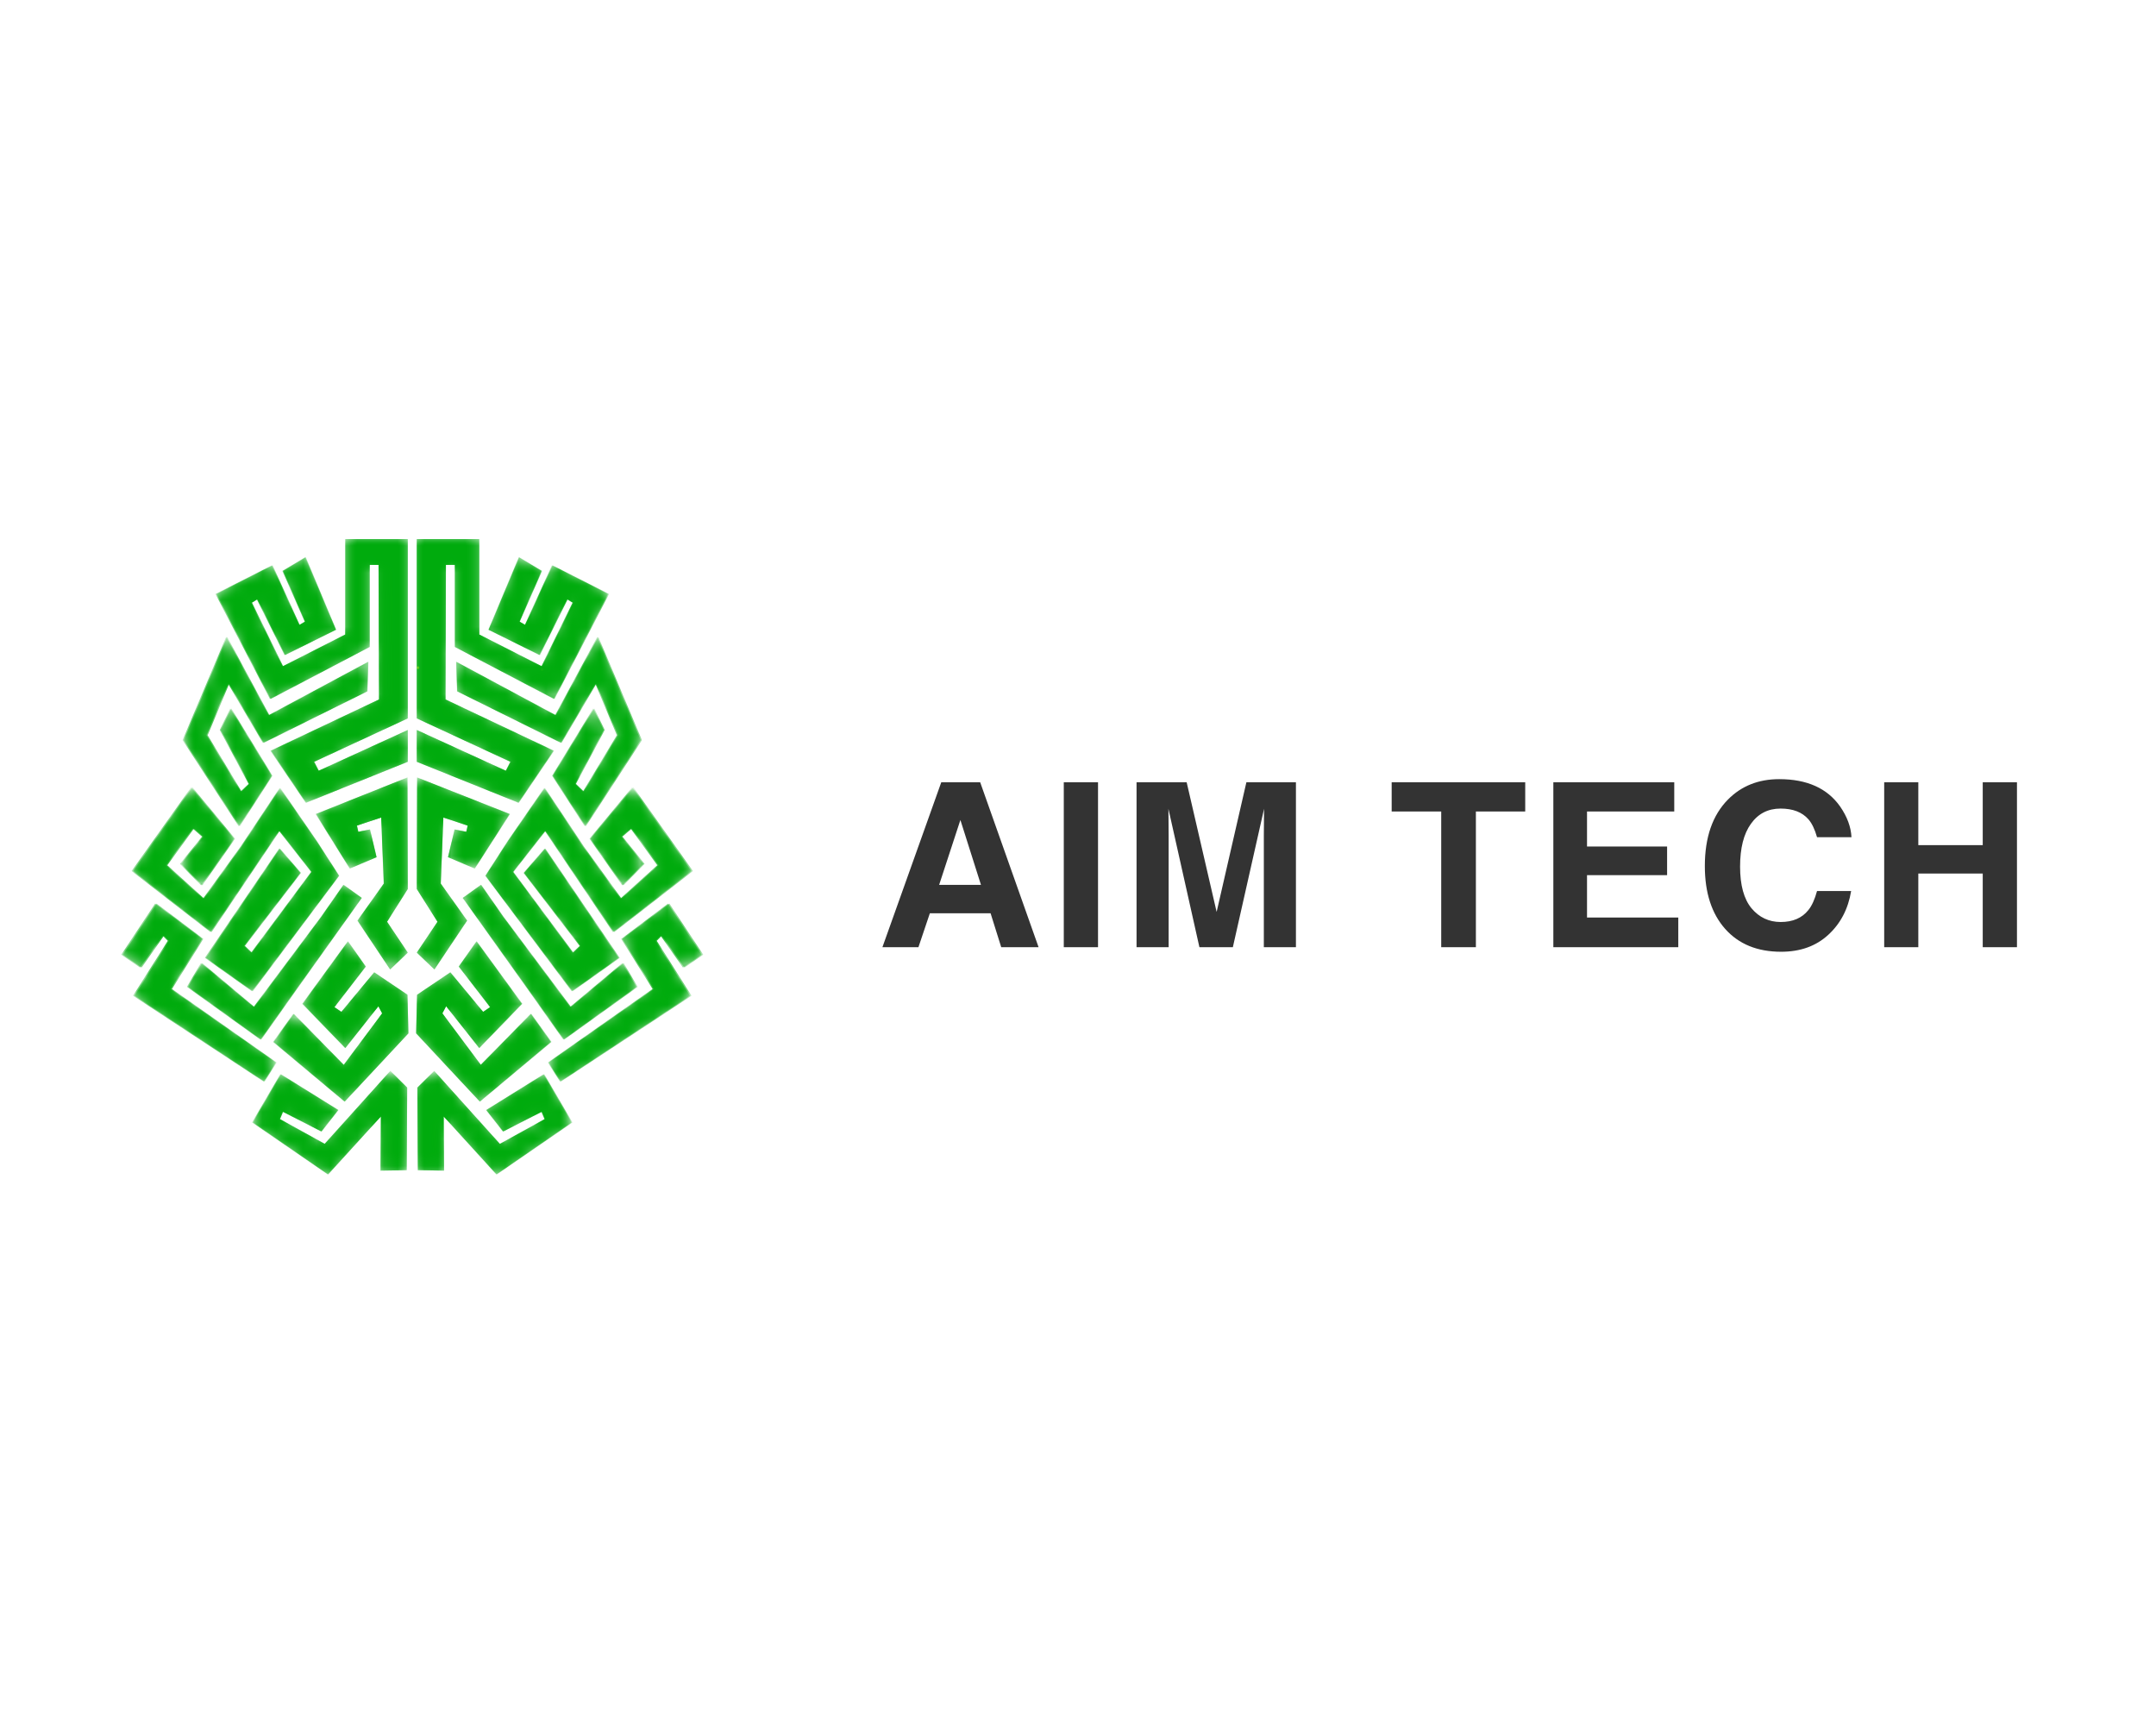 <?xml version="1.0" encoding="UTF-8"?> <svg xmlns="http://www.w3.org/2000/svg" width="160" height="128" viewBox="0 0 160 128" fill="none"> <path d="M69.695 65.659H72.799L71.272 60.845L69.695 65.659ZM69.853 58.047H72.741L77.074 70.283H74.302L73.513 67.768H69.006L68.159 70.283H65.486L69.853 58.047ZM81.486 70.283H78.945V58.047H81.486V70.283ZM92.496 58.047H96.173V70.283H93.791V62.007C93.791 61.769 93.794 61.437 93.799 61.011C93.805 60.579 93.808 60.247 93.808 60.015L91.492 70.283H89.01L86.71 60.015C86.71 60.247 86.713 60.579 86.719 61.011C86.724 61.437 86.727 61.769 86.727 62.007V70.283H84.345V58.047H88.064L90.288 67.668L92.496 58.047ZM113.189 58.047V60.214H109.528V70.283H106.955V60.214H103.278V58.047H113.189ZM124.249 60.214H117.775V62.812H123.718V64.937H117.775V68.083H124.548V70.283H115.276V58.047H124.249V60.214ZM126.519 64.265C126.519 62.129 127.092 60.482 128.237 59.326C129.233 58.319 130.501 57.815 132.039 57.815C134.098 57.815 135.603 58.49 136.555 59.84C137.08 60.599 137.363 61.359 137.401 62.123H134.845C134.679 61.536 134.466 61.094 134.206 60.795C133.741 60.264 133.052 59.998 132.139 59.998C131.209 59.998 130.476 60.374 129.939 61.127C129.402 61.874 129.134 62.934 129.134 64.306C129.134 65.678 129.416 66.708 129.98 67.394C130.55 68.075 131.273 68.415 132.147 68.415C133.043 68.415 133.727 68.122 134.197 67.535C134.457 67.22 134.673 66.747 134.845 66.116H137.376C137.155 67.449 136.588 68.534 135.675 69.37C134.767 70.205 133.602 70.623 132.18 70.623C130.42 70.623 129.037 70.059 128.03 68.93C127.023 67.795 126.519 66.24 126.519 64.265ZM139.829 70.283V58.047H142.361V62.712H147.142V58.047H149.682V70.283H147.142V64.821H142.361V70.283H139.829Z" fill="#333333"></path> <mask id="mask0" maskUnits="userSpaceOnUse" x="9" y="40" width="44" height="48"> <path d="M19.932 53.067L16.784 47.259L13.55 54.917L17.717 61.317L20.158 57.564L17.089 52.571L16.312 54.164L18.45 58.168L17.857 58.734L15.325 54.557L16.929 50.732L19.511 55.122L27.254 51.298L27.323 49.103L19.929 53.067H19.932ZM20.962 49.444L18.636 44.722L19.059 44.463L21.117 48.606L24.917 46.729L22.65 41.347L20.959 42.362L22.615 46.128L22.195 46.377L20.173 41.951L15.988 44.075L20.034 51.865L27.425 48.006L27.425 41.915H28.09L28.121 51.901L20.069 55.706L22.684 59.567L30.26 56.528V54.167L23.627 57.195L23.284 56.529L30.259 53.307L30.259 40H25.609L25.609 47.083L20.959 49.444H20.962ZM30.929 40H35.579L35.579 47.083L40.228 49.444L42.552 44.722L42.13 44.463L40.072 48.606L36.271 46.729L38.536 41.347L40.227 42.362L38.571 46.128L38.991 46.377L41.014 41.951L45.199 44.075L41.152 51.865L33.762 48.006L33.762 41.915H33.096L33.066 51.901L41.118 55.706L38.503 59.567L30.927 56.528V54.167L37.56 57.195L37.903 56.529L30.928 53.307L30.928 40H30.929ZM41.259 53.068L44.406 47.26L47.64 54.918L43.474 61.318L41.033 57.565L44.102 52.572L44.878 54.165L42.74 58.168L43.332 58.733L45.86 54.555L44.256 50.731L41.675 55.123L33.932 51.299L33.863 49.104L41.257 53.069L41.259 53.068ZM40.44 58.467L43.334 62.821L46.126 66.681L48.879 64.203L46.89 61.477L46.192 62.079L47.831 64.098L46.262 65.691L43.825 62.234L47.007 58.418L51.425 64.63L45.574 69.167L40.489 61.657L38.101 64.702L42.553 70.693L43.088 70.191L38.903 64.772L40.472 62.967L45.983 71.075L42.495 73.554L36.043 64.985L37.716 62.4L40.439 58.471L40.44 58.467ZM42.373 74.717L46.281 71.46L47.321 73.225L41.869 77.142L39.287 73.513L34.354 66.627L35.712 65.652L37.368 68.025L42.374 74.717H42.373ZM48.529 73.388L40.717 78.84L41.623 80.258L51.319 73.883L48.738 69.812L49.122 69.422L50.795 71.795L52.189 70.839L49.678 67.05L46.192 69.671L48.528 73.388H48.529ZM42.483 83.288L40.39 79.711L36.1 82.368L37.357 83.961L40.23 82.491L40.46 83.04L37.11 84.882L32.227 79.465L30.971 80.703L31.006 86.83L32.961 86.864L32.929 82.841L36.868 87.148L42.483 83.288V83.288ZM30.183 86.832L30.217 80.703L28.962 79.462L24.08 84.88L20.731 83.038L20.962 82.49L23.835 83.96L25.09 82.367L20.8 79.711L18.708 83.288L24.326 87.148L28.265 82.841L28.233 86.864L30.186 86.832H30.183ZM25.566 81.745L20.265 77.317L21.765 75.229L25.496 79.017L28.356 75.193L28.076 74.663L25.611 77.77L22.427 74.487L25.808 69.847L27.135 71.722L24.798 74.733L25.321 75.087L27.763 72.147L30.239 73.811L30.308 76.68L25.566 81.742V81.745ZM30.953 73.813L33.429 72.149L35.868 75.087L36.391 74.731L34.055 71.721L35.38 69.846L38.764 74.485L35.578 77.768L33.112 74.661L32.832 75.192L35.693 79.015L39.424 75.226L40.924 77.314L35.622 81.742L30.88 76.678L30.949 73.808L30.953 73.813ZM30.929 70.688L32.243 71.938L34.674 68.311L32.716 65.565L32.907 60.662L34.721 61.263L34.617 61.723L33.743 61.547L33.256 63.606L35.244 64.45L37.848 60.402L30.955 57.687L30.932 65.967L32.471 68.397L30.931 70.686L30.929 70.688ZM28.722 68.4L30.262 70.688L28.949 71.938L26.518 68.311L28.475 65.565L28.285 60.662L26.47 61.263L26.574 61.723L27.447 61.547L27.936 63.606L25.948 64.45L23.421 60.402L30.239 57.687L30.261 65.967L28.721 68.397L28.722 68.4ZM25.147 64.981L18.694 73.55L15.206 71.071L20.717 62.964L22.286 64.768L18.101 70.186L18.639 70.688L23.09 64.698L20.703 61.652L15.619 69.164L9.766 64.63L14.184 58.419L17.366 62.236L14.928 65.694L13.359 64.1L14.997 62.082L14.301 61.48L12.313 64.207L15.066 66.681L17.858 62.821L20.752 58.466L23.473 62.396L25.146 64.981H25.147ZM14.999 69.67L12.662 73.387L20.474 78.84L19.568 80.258L9.872 73.882L12.453 69.811L12.069 69.421L10.396 71.794L9 70.838L11.512 67.049L15.001 69.67H14.999ZM14.911 71.459L13.873 73.225L19.324 77.142L21.904 73.513L26.839 66.627L25.48 65.654L23.824 68.027L18.818 74.72L14.911 71.463L14.911 71.459Z" fill="white"></path> </mask> <g mask="url(#mask0)"> <path d="M19.932 53.067L16.784 47.259L13.55 54.917L17.717 61.317L20.158 57.564L17.089 52.571L16.312 54.164L18.45 58.168L17.857 58.734L15.325 54.557L16.929 50.732L19.511 55.122L27.254 51.298L27.323 49.103L19.929 53.067H19.932ZM20.962 49.444L18.636 44.722L19.059 44.463L21.117 48.606L24.917 46.729L22.65 41.347L20.959 42.362L22.615 46.128L22.195 46.377L20.173 41.951L15.988 44.075L20.034 51.865L27.425 48.006L27.425 41.915H28.09L28.121 51.901L20.069 55.706L22.684 59.567L30.26 56.528V54.167L23.627 57.195L23.284 56.529L30.259 53.307L30.259 40H25.609L25.609 47.083L20.959 49.444H20.962ZM30.929 40H35.579L35.579 47.083L40.228 49.444L42.552 44.722L42.13 44.463L40.072 48.606L36.271 46.729L38.536 41.347L40.227 42.362L38.571 46.128L38.991 46.377L41.014 41.951L45.199 44.075L41.152 51.865L33.762 48.006L33.762 41.915H33.096L33.066 51.901L41.118 55.706L38.503 59.567L30.927 56.528V54.167L37.56 57.195L37.903 56.529L30.928 53.307L30.928 40H30.929ZM41.259 53.068L44.406 47.26L47.64 54.918L43.474 61.318L41.033 57.565L44.102 52.572L44.878 54.165L42.74 58.168L43.332 58.733L45.86 54.555L44.256 50.731L41.675 55.123L33.932 51.299L33.863 49.104L41.257 53.069L41.259 53.068ZM40.44 58.467L43.334 62.821L46.126 66.681L48.879 64.203L46.89 61.477L46.192 62.079L47.831 64.098L46.262 65.691L43.825 62.234L47.007 58.418L51.425 64.63L45.574 69.167L40.489 61.657L38.101 64.702L42.553 70.693L43.088 70.191L38.903 64.772L40.472 62.967L45.983 71.075L42.495 73.554L36.043 64.985L37.716 62.4L40.439 58.471L40.44 58.467ZM42.373 74.717L46.281 71.46L47.321 73.225L41.869 77.142L39.287 73.513L34.354 66.627L35.712 65.652L37.368 68.025L42.374 74.717H42.373ZM48.529 73.388L40.717 78.84L41.623 80.258L51.319 73.883L48.738 69.812L49.122 69.422L50.795 71.795L52.189 70.839L49.678 67.05L46.192 69.671L48.528 73.388H48.529ZM42.483 83.288L40.39 79.711L36.1 82.368L37.357 83.961L40.23 82.491L40.46 83.04L37.11 84.882L32.227 79.465L30.971 80.703L31.006 86.83L32.961 86.864L32.929 82.841L36.868 87.148L42.483 83.288V83.288ZM30.183 86.832L30.217 80.703L28.962 79.462L24.08 84.88L20.731 83.038L20.962 82.49L23.835 83.96L25.09 82.367L20.8 79.711L18.708 83.288L24.326 87.148L28.265 82.841L28.233 86.864L30.186 86.832H30.183ZM25.566 81.745L20.265 77.317L21.765 75.229L25.496 79.017L28.356 75.193L28.076 74.663L25.611 77.77L22.427 74.487L25.808 69.847L27.135 71.722L24.798 74.733L25.321 75.087L27.763 72.147L30.239 73.811L30.308 76.68L25.566 81.742V81.745ZM30.953 73.813L33.429 72.149L35.868 75.087L36.391 74.731L34.055 71.721L35.38 69.846L38.764 74.485L35.578 77.768L33.112 74.661L32.832 75.192L35.693 79.015L39.424 75.226L40.924 77.314L35.622 81.742L30.88 76.678L30.949 73.808L30.953 73.813ZM30.929 70.688L32.243 71.938L34.674 68.311L32.716 65.565L32.907 60.662L34.721 61.263L34.617 61.723L33.743 61.547L33.256 63.606L35.244 64.45L37.848 60.402L30.955 57.687L30.932 65.967L32.471 68.397L30.931 70.686L30.929 70.688ZM28.722 68.4L30.262 70.688L28.949 71.938L26.518 68.311L28.475 65.565L28.285 60.662L26.47 61.263L26.574 61.723L27.447 61.547L27.936 63.606L25.948 64.45L23.421 60.402L30.239 57.687L30.261 65.967L28.721 68.397L28.722 68.4ZM25.147 64.981L18.694 73.55L15.206 71.071L20.717 62.964L22.286 64.768L18.101 70.186L18.639 70.688L23.09 64.698L20.703 61.652L15.619 69.164L9.766 64.63L14.184 58.419L17.366 62.236L14.928 65.694L13.359 64.1L14.997 62.082L14.301 61.48L12.313 64.207L15.066 66.681L17.858 62.821L20.752 58.466L23.473 62.396L25.146 64.981H25.147ZM14.999 69.67L12.662 73.387L20.474 78.84L19.568 80.258L9.872 73.882L12.453 69.811L12.069 69.421L10.396 71.794L9 70.838L11.512 67.049L15.001 69.67H14.999ZM14.911 71.459L13.873 73.225L19.324 77.142L21.904 73.513L26.839 66.627L25.48 65.654L23.824 68.027L18.818 74.72L14.911 71.463L14.911 71.459Z" fill="url(#paint0_radial)"></path> </g> <mask id="mask1" maskUnits="userSpaceOnUse" x="9" y="40" width="44" height="48"> <path d="M19.99 53.067L16.86 47.259L13.643 54.917L17.788 61.317L20.216 57.564L17.164 52.571L16.39 54.164L18.516 58.168L17.927 58.734L15.412 54.557L17.008 50.732L19.574 55.122L27.273 51.298L27.343 49.103L19.99 53.067ZM21.015 49.444L18.703 44.722L19.123 44.463L21.169 48.606L24.95 46.729L22.695 41.347L21.015 42.362L22.661 46.128L22.244 46.377L20.233 41.951L16.071 44.075L20.094 51.865L27.444 48.006L27.444 41.915H28.106L28.136 51.901L20.129 55.706L22.73 59.567L30.265 56.528V54.167L23.666 57.195L23.328 56.529L30.265 53.307L30.265 40H25.639L25.639 47.083L21.015 49.444ZM30.927 40H35.551L35.551 47.083L40.176 49.444L42.491 44.722L42.069 44.463L40.023 48.606L36.243 46.729L38.497 41.347L40.177 42.362L38.532 46.128L38.948 46.377L40.959 41.951L45.121 44.075L41.098 51.865L33.749 48.006L33.749 41.915H33.087L33.057 51.901L41.064 55.706L38.463 59.567L30.929 56.528V54.167L37.527 57.195L37.865 56.529L30.929 53.307L30.929 40H30.927ZM41.2 53.067L44.33 47.259L47.546 54.917L43.402 61.317L40.974 57.564L44.026 52.571L44.8 54.164L42.674 58.168L43.263 58.734L45.778 54.557L44.182 50.732L41.616 55.122L33.917 51.298L33.847 49.103L41.2 53.067ZM40.385 58.466L43.263 62.821L46.038 66.681L48.778 64.202L46.801 61.476L46.107 62.078L47.737 64.098L46.176 65.691L43.751 62.234L46.916 58.418L51.309 64.63L45.492 69.166L40.434 61.656L38.058 64.701L42.486 70.693L43.019 70.191L38.857 64.772L40.418 62.967L45.897 71.075L42.429 73.553L36.013 64.984L37.678 62.4L40.383 58.471L40.385 58.466ZM42.309 74.716L46.194 71.459L47.225 73.225L41.807 77.142L39.24 73.513L34.331 66.627L35.684 65.654L37.331 68.027L42.308 74.72L42.309 74.716ZM48.429 73.387L40.66 78.84L41.562 80.258L51.203 73.883L48.637 69.813L49.019 69.423L50.683 71.796L52.071 70.839L49.574 67.05L46.105 69.67L48.429 73.387ZM42.417 83.288L40.336 79.712L36.07 82.368L37.319 83.961L40.176 82.491L40.407 83.04L37.078 84.882L32.222 79.465L30.974 80.703L31.009 86.83L32.951 86.862L32.918 82.839L36.831 87.148L42.415 83.288H42.417ZM30.185 86.832L30.22 80.703L28.971 79.462L24.116 84.88L20.786 83.038L21.015 82.49L23.872 83.96L25.12 82.367L20.855 79.711L18.774 83.288L24.358 87.148L28.275 82.841L28.243 86.864L30.185 86.832ZM25.594 81.745L20.322 77.317L21.814 75.229L25.524 79.017L28.368 75.193L28.091 74.663L25.639 77.77L22.472 74.487L25.836 69.847L27.154 71.722L24.83 74.733L25.35 75.087L27.778 72.147L30.24 73.811L30.31 76.68L25.593 81.742L25.594 81.745ZM30.95 73.813L33.413 72.149L35.84 75.087L36.361 74.731L34.037 71.721L35.355 69.846L38.719 74.485L35.553 77.768L33.102 74.661L32.825 75.192L35.669 79.015L39.38 75.226L40.871 77.314L35.599 81.742L30.883 76.678L30.952 73.808L30.95 73.813ZM30.929 70.688L32.235 71.938L34.652 68.311L32.704 65.565L32.894 60.662L34.698 61.263L34.594 61.723L33.727 61.547L33.241 63.606L35.218 64.45L37.808 60.402L30.953 57.687L30.93 65.967L32.462 68.397L30.931 70.686L30.929 70.688ZM28.733 68.4L30.265 70.688L28.958 71.938L26.542 68.311L28.49 65.565L28.299 60.662L26.496 61.263L26.6 61.723L27.467 61.547L27.952 63.606L25.975 64.45L23.461 60.402L30.241 57.687L30.265 65.967L28.73 68.397L28.733 68.4ZM25.179 64.981L18.762 73.55L15.294 71.071L20.774 62.964L22.335 64.768L18.173 70.186L18.704 70.688L23.131 64.698L20.758 61.652L15.702 69.164L9.884 64.629L14.277 58.417L17.441 62.234L15.017 65.692L13.456 64.098L15.086 62.08L14.393 61.479L12.416 64.205L15.152 66.681L17.927 62.821L20.805 58.466L23.51 62.396L25.177 64.981H25.179ZM15.086 69.67L12.763 73.387L20.531 78.84L19.63 80.258L9.988 73.883L12.555 69.813L12.173 69.423L10.508 71.796L9.121 70.839L11.618 67.05L15.086 69.67ZM15 71.459L13.964 73.225L19.383 77.142L21.951 73.513L26.859 66.627L25.506 65.654L23.859 68.027L18.882 74.72L14.998 71.463L15 71.459Z" fill="white"></path> </mask> <g mask="url(#mask1)"> <path d="M19.99 53.067L16.86 47.259L13.643 54.917L17.788 61.317L20.216 57.564L17.164 52.571L16.39 54.164L18.516 58.168L17.927 58.734L15.412 54.557L17.008 50.732L19.574 55.122L27.273 51.298L27.343 49.103L19.99 53.067ZM21.015 49.444L18.703 44.722L19.123 44.463L21.169 48.606L24.95 46.729L22.695 41.347L21.015 42.362L22.661 46.128L22.244 46.377L20.233 41.951L16.071 44.075L20.094 51.865L27.444 48.006L27.444 41.915H28.106L28.136 51.901L20.129 55.706L22.73 59.567L30.265 56.528V54.167L23.666 57.195L23.328 56.529L30.265 53.307L30.265 40H25.639L25.639 47.083L21.015 49.444ZM30.927 40H35.551L35.551 47.083L40.176 49.444L42.491 44.722L42.069 44.463L40.023 48.606L36.243 46.729L38.497 41.347L40.177 42.362L38.532 46.128L38.948 46.377L40.959 41.951L45.121 44.075L41.098 51.865L33.749 48.006L33.749 41.915H33.087L33.057 51.901L41.064 55.706L38.463 59.567L30.929 56.528V54.167L37.527 57.195L37.865 56.529L30.929 53.307L30.929 40H30.927ZM41.2 53.067L44.33 47.259L47.546 54.917L43.402 61.317L40.974 57.564L44.026 52.571L44.8 54.164L42.674 58.168L43.263 58.734L45.778 54.557L44.182 50.732L41.616 55.122L33.917 51.298L33.847 49.103L41.2 53.067ZM40.385 58.466L43.263 62.821L46.038 66.681L48.778 64.202L46.801 61.476L46.107 62.078L47.737 64.098L46.176 65.691L43.751 62.234L46.916 58.418L51.309 64.63L45.492 69.166L40.434 61.656L38.058 64.701L42.486 70.693L43.019 70.191L38.857 64.772L40.418 62.967L45.897 71.075L42.429 73.553L36.013 64.984L37.678 62.4L40.383 58.471L40.385 58.466ZM42.309 74.716L46.194 71.459L47.225 73.225L41.807 77.142L39.24 73.513L34.331 66.627L35.684 65.654L37.331 68.027L42.308 74.72L42.309 74.716ZM48.429 73.387L40.66 78.84L41.562 80.258L51.203 73.883L48.637 69.813L49.019 69.423L50.683 71.796L52.071 70.839L49.574 67.05L46.105 69.67L48.429 73.387ZM42.417 83.288L40.336 79.712L36.07 82.368L37.319 83.961L40.176 82.491L40.407 83.04L37.078 84.882L32.222 79.465L30.974 80.703L31.009 86.83L32.951 86.862L32.918 82.839L36.831 87.148L42.415 83.288H42.417ZM30.185 86.832L30.22 80.703L28.971 79.462L24.116 84.88L20.786 83.038L21.015 82.49L23.872 83.96L25.12 82.367L20.855 79.711L18.774 83.288L24.358 87.148L28.275 82.841L28.243 86.864L30.185 86.832ZM25.594 81.745L20.322 77.317L21.814 75.229L25.524 79.017L28.368 75.193L28.091 74.663L25.639 77.77L22.472 74.487L25.836 69.847L27.154 71.722L24.83 74.733L25.35 75.087L27.778 72.147L30.24 73.811L30.31 76.68L25.593 81.742L25.594 81.745ZM30.95 73.813L33.413 72.149L35.84 75.087L36.361 74.731L34.037 71.721L35.355 69.846L38.719 74.485L35.553 77.768L33.102 74.661L32.825 75.192L35.669 79.015L39.38 75.226L40.871 77.314L35.599 81.742L30.883 76.678L30.952 73.808L30.95 73.813ZM30.929 70.688L32.235 71.938L34.652 68.311L32.704 65.565L32.894 60.662L34.698 61.263L34.594 61.723L33.727 61.547L33.241 63.606L35.218 64.45L37.808 60.402L30.953 57.687L30.93 65.967L32.462 68.397L30.931 70.686L30.929 70.688ZM28.733 68.4L30.265 70.688L28.958 71.938L26.542 68.311L28.49 65.565L28.299 60.662L26.496 61.263L26.6 61.723L27.467 61.547L27.952 63.606L25.975 64.45L23.461 60.402L30.241 57.687L30.265 65.967L28.73 68.397L28.733 68.4ZM25.179 64.981L18.762 73.55L15.294 71.071L20.774 62.964L22.335 64.768L18.173 70.186L18.704 70.688L23.131 64.698L20.758 61.652L15.702 69.164L9.884 64.629L14.277 58.417L17.441 62.234L15.017 65.692L13.456 64.098L15.086 62.08L14.393 61.479L12.416 64.205L15.152 66.681L17.927 62.821L20.805 58.466L23.51 62.396L25.177 64.981H25.179ZM15.086 69.67L12.763 73.387L20.531 78.84L19.63 80.258L9.988 73.883L12.555 69.813L12.173 69.423L10.508 71.796L9.121 70.839L11.618 67.05L15.086 69.67ZM15 71.459L13.964 73.225L19.383 77.142L21.951 73.513L26.859 66.627L25.506 65.654L23.859 68.027L18.882 74.72L14.998 71.463L15 71.459Z" fill="url(#paint1_radial)"></path> </g> <defs> <radialGradient id="paint0_radial" cx="0" cy="0" r="1" gradientUnits="userSpaceOnUse" gradientTransform="translate(40.222 49.689) scale(0.14 0.143)"> <stop stop-color="#ADE900"></stop> <stop offset="1" stop-color="#00AB0D"></stop> </radialGradient> <radialGradient id="paint1_radial" cx="0" cy="0" r="1" gradientUnits="userSpaceOnUse" gradientTransform="translate(31.005 49.543) scale(0.14 0.143)"> <stop stop-color="#ADE900"></stop> <stop offset="1" stop-color="#00AB0D"></stop> </radialGradient> </defs> </svg> 